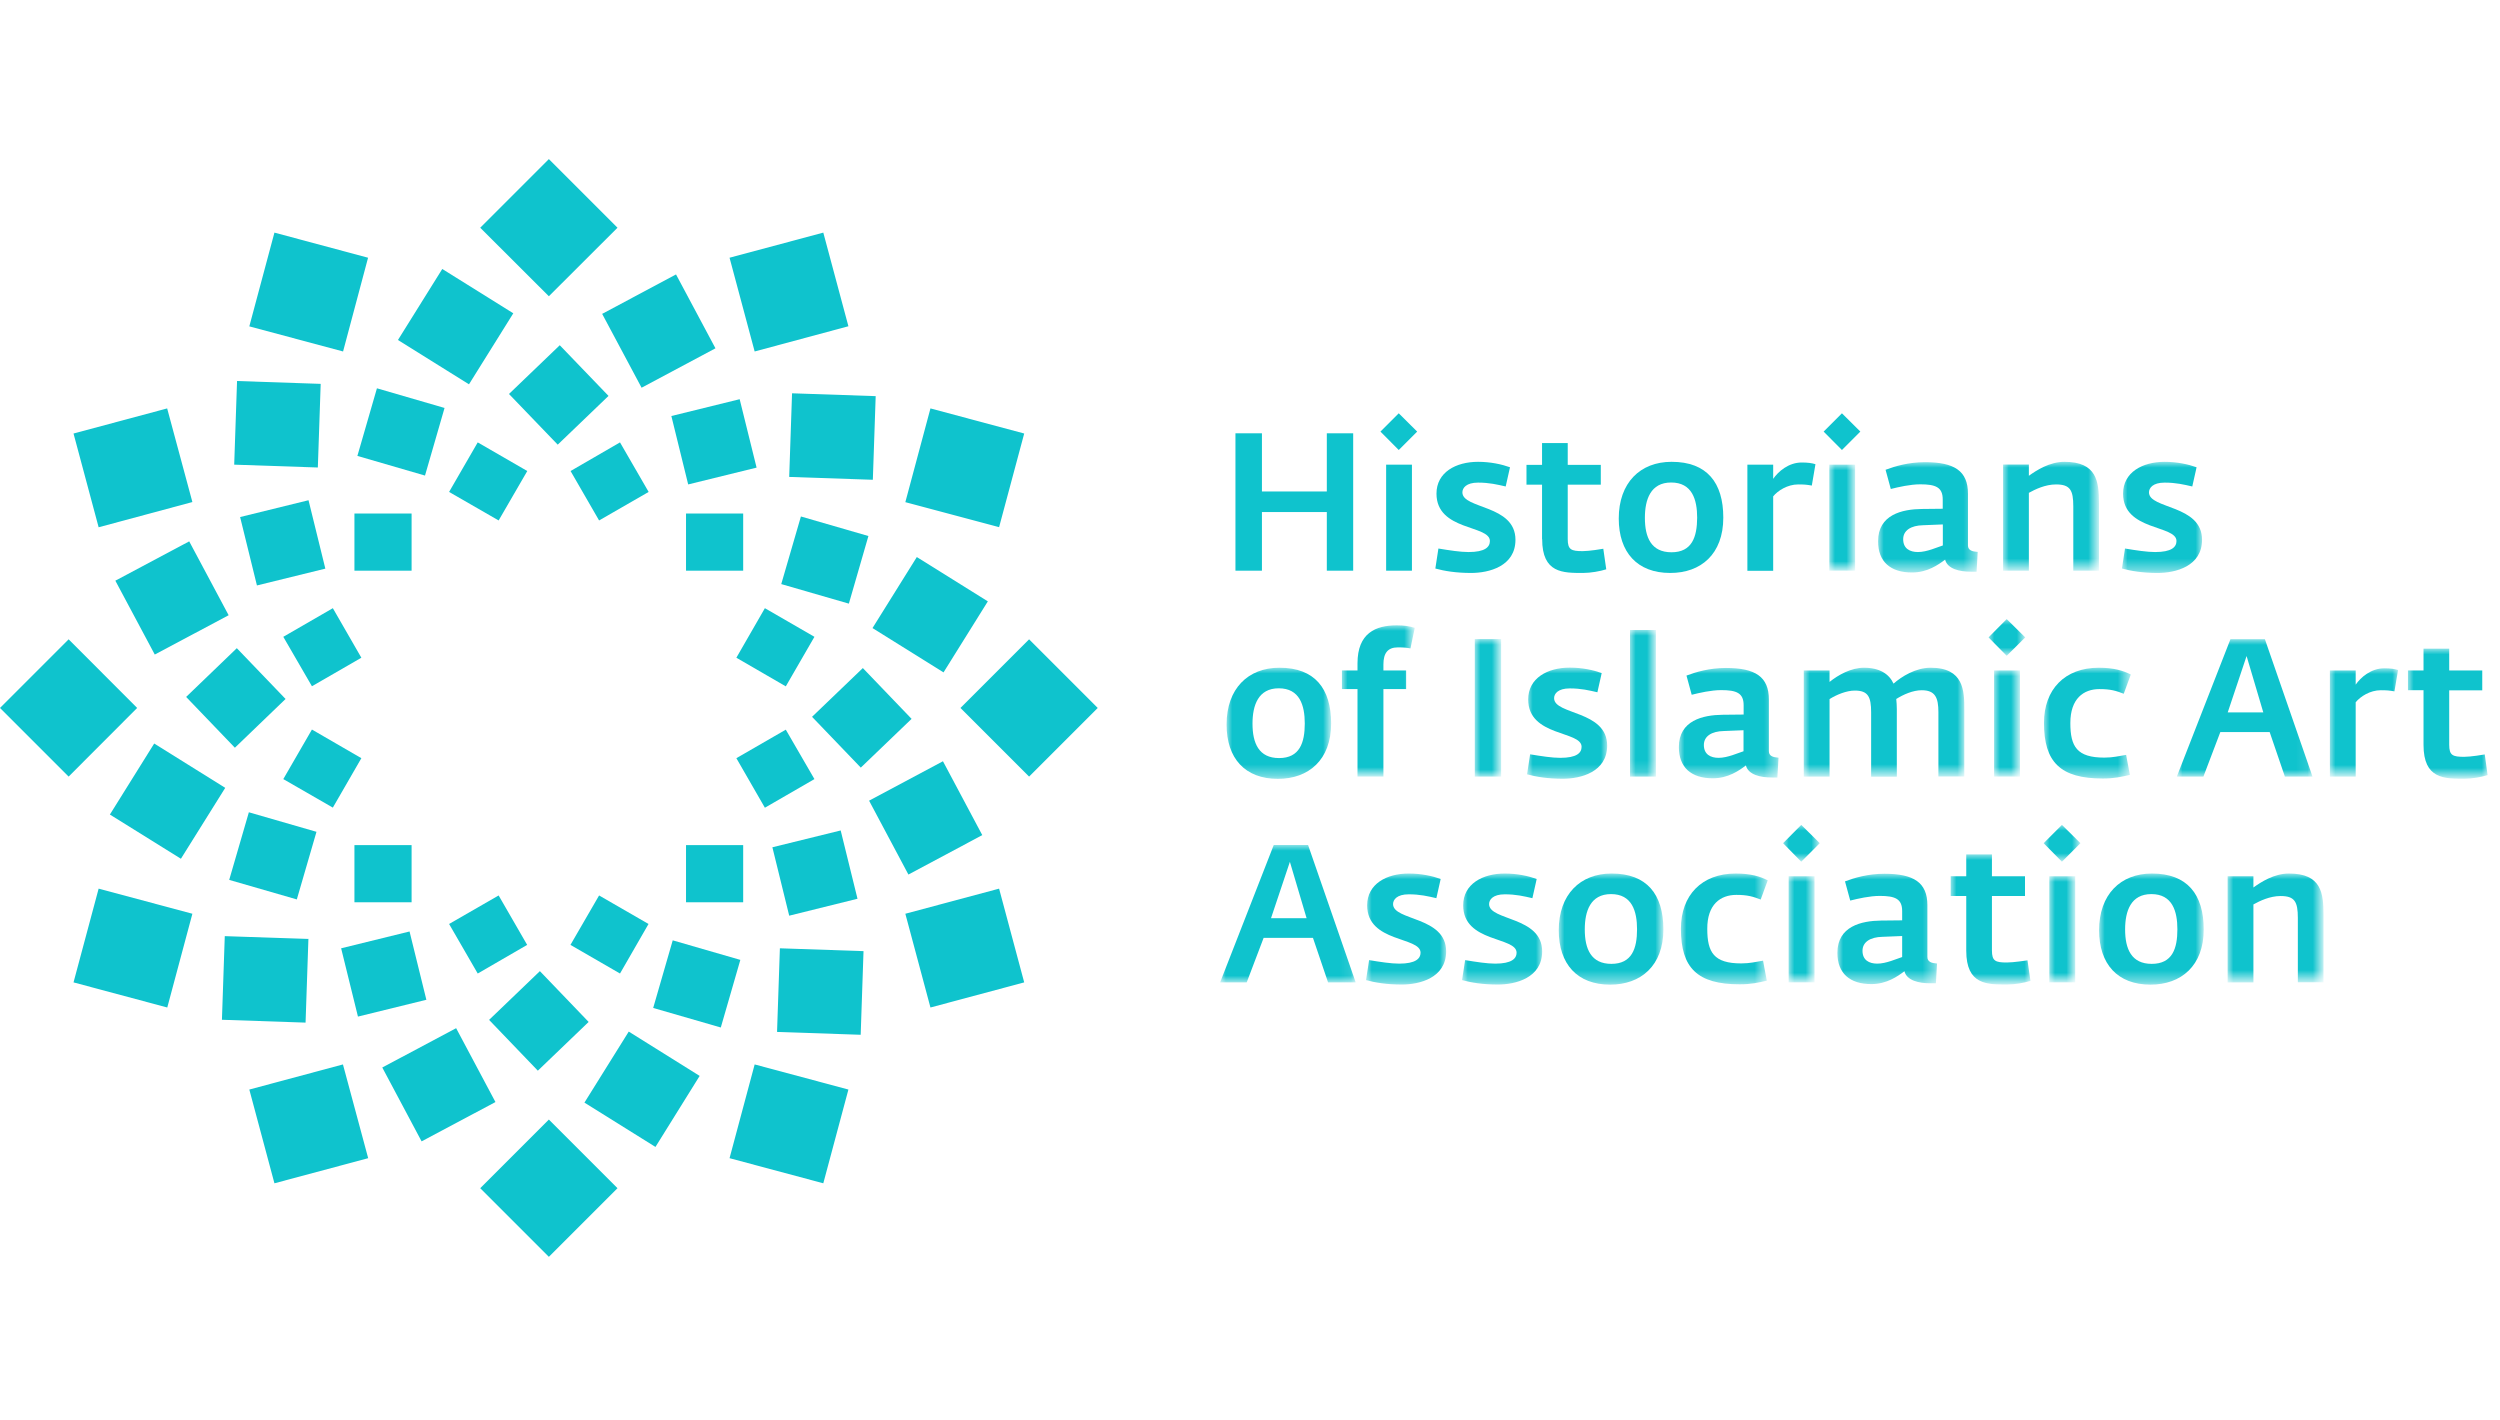 <!-- Generator: Adobe Illustrator 25.2.3, SVG Export Plug-In  -->
<svg version="1.1" xmlns="http://www.w3.org/2000/svg" xmlns:xlink="http://www.w3.org/1999/xlink" x="0px" y="0px" width="220px"
	 height="125px" viewBox="0 0 220 125" style="overflow:visible;enable-background:new 0 0 220 125;" xml:space="preserve">
<style type="text/css">
	.st0{fill:none;}
	.st1{fill-rule:evenodd;clip-rule:evenodd;fill:#0FC3CD;}
	.st2{filter:url(#Adobe_OpacityMaskFilter);}
	.st3{fill-rule:evenodd;clip-rule:evenodd;fill:#FFFFFF;}
	.st4{mask:url(#mask-2_30_);fill-rule:evenodd;clip-rule:evenodd;fill:#0FC3CD;}
	.st5{filter:url(#Adobe_OpacityMaskFilter_1_);}
	.st6{mask:url(#mask-2_29_);fill-rule:evenodd;clip-rule:evenodd;fill:#0FC3CD;}
	.st7{filter:url(#Adobe_OpacityMaskFilter_2_);}
	.st8{mask:url(#mask-2_28_);fill-rule:evenodd;clip-rule:evenodd;fill:#0FC3CD;}
	.st9{filter:url(#Adobe_OpacityMaskFilter_3_);}
	.st10{mask:url(#mask-2_27_);fill-rule:evenodd;clip-rule:evenodd;fill:#0FC3CD;}
	.st11{filter:url(#Adobe_OpacityMaskFilter_4_);}
	.st12{mask:url(#mask-2_26_);fill-rule:evenodd;clip-rule:evenodd;fill:#0FC3CD;}
	.st13{filter:url(#Adobe_OpacityMaskFilter_5_);}
	.st14{mask:url(#mask-2_25_);fill-rule:evenodd;clip-rule:evenodd;fill:#0FC3CD;}
	.st15{filter:url(#Adobe_OpacityMaskFilter_6_);}
	.st16{mask:url(#mask-2_24_);fill-rule:evenodd;clip-rule:evenodd;fill:#0FC3CD;}
	.st17{filter:url(#Adobe_OpacityMaskFilter_7_);}
	.st18{mask:url(#mask-2_23_);fill-rule:evenodd;clip-rule:evenodd;fill:#0FC3CD;}
	.st19{filter:url(#Adobe_OpacityMaskFilter_8_);}
	.st20{mask:url(#mask-2_22_);fill-rule:evenodd;clip-rule:evenodd;fill:#0FC3CD;}
	.st21{filter:url(#Adobe_OpacityMaskFilter_9_);}
	.st22{mask:url(#mask-2_21_);fill-rule:evenodd;clip-rule:evenodd;fill:#0FC3CD;}
	.st23{filter:url(#Adobe_OpacityMaskFilter_10_);}
	.st24{mask:url(#mask-2_20_);fill-rule:evenodd;clip-rule:evenodd;fill:#0FC3CD;}
	.st25{filter:url(#Adobe_OpacityMaskFilter_11_);}
	.st26{mask:url(#mask-2_19_);fill-rule:evenodd;clip-rule:evenodd;fill:#0FC3CD;}
	.st27{filter:url(#Adobe_OpacityMaskFilter_12_);}
	.st28{mask:url(#mask-2_18_);fill-rule:evenodd;clip-rule:evenodd;fill:#0FC3CD;}
	.st29{filter:url(#Adobe_OpacityMaskFilter_13_);}
	.st30{mask:url(#mask-2_17_);fill-rule:evenodd;clip-rule:evenodd;fill:#0FC3CD;}
	.st31{filter:url(#Adobe_OpacityMaskFilter_14_);}
	.st32{mask:url(#mask-2_16_);fill-rule:evenodd;clip-rule:evenodd;fill:#0FC3CD;}
	.st33{filter:url(#Adobe_OpacityMaskFilter_15_);}
	.st34{mask:url(#mask-2_15_);fill-rule:evenodd;clip-rule:evenodd;fill:#0FC3CD;}
	.st35{filter:url(#Adobe_OpacityMaskFilter_16_);}
	.st36{mask:url(#mask-2_14_);fill-rule:evenodd;clip-rule:evenodd;fill:#0FC3CD;}
	.st37{filter:url(#Adobe_OpacityMaskFilter_17_);}
	.st38{mask:url(#mask-2_13_);fill-rule:evenodd;clip-rule:evenodd;fill:#0FC3CD;}
	.st39{filter:url(#Adobe_OpacityMaskFilter_18_);}
	.st40{mask:url(#mask-2_12_);fill-rule:evenodd;clip-rule:evenodd;fill:#0FC3CD;}
	.st41{filter:url(#Adobe_OpacityMaskFilter_19_);}
	.st42{mask:url(#mask-2_11_);fill-rule:evenodd;clip-rule:evenodd;fill:#0FC3CD;}
	.st43{filter:url(#Adobe_OpacityMaskFilter_20_);}
	.st44{mask:url(#mask-2_10_);fill-rule:evenodd;clip-rule:evenodd;fill:#0FC3CD;}
	.st45{filter:url(#Adobe_OpacityMaskFilter_21_);}
	.st46{mask:url(#mask-2_9_);fill-rule:evenodd;clip-rule:evenodd;fill:#0FC3CD;}
	.st47{filter:url(#Adobe_OpacityMaskFilter_22_);}
	.st48{mask:url(#mask-2_8_);fill-rule:evenodd;clip-rule:evenodd;fill:#0FC3CD;}
	.st49{filter:url(#Adobe_OpacityMaskFilter_23_);}
	.st50{mask:url(#mask-2_7_);fill-rule:evenodd;clip-rule:evenodd;fill:#0FC3CD;}
	.st51{filter:url(#Adobe_OpacityMaskFilter_24_);}
	.st52{mask:url(#mask-2_6_);fill-rule:evenodd;clip-rule:evenodd;fill:#0FC3CD;}
	.st53{filter:url(#Adobe_OpacityMaskFilter_25_);}
	.st54{mask:url(#mask-2_5_);fill-rule:evenodd;clip-rule:evenodd;fill:#0FC3CD;}
	.st55{filter:url(#Adobe_OpacityMaskFilter_26_);}
	.st56{mask:url(#mask-2_4_);fill-rule:evenodd;clip-rule:evenodd;fill:#0FC3CD;}
	.st57{filter:url(#Adobe_OpacityMaskFilter_27_);}
	.st58{mask:url(#mask-2_3_);fill-rule:evenodd;clip-rule:evenodd;fill:#0FC3CD;}
	.st59{filter:url(#Adobe_OpacityMaskFilter_28_);}
	.st60{mask:url(#mask-2_2_);fill-rule:evenodd;clip-rule:evenodd;fill:#0FC3CD;}
	.st61{filter:url(#Adobe_OpacityMaskFilter_29_);}
	.st62{mask:url(#mask-2_1_);fill-rule:evenodd;clip-rule:evenodd;fill:#0FC3CD;}
	.st63{filter:url(#Adobe_OpacityMaskFilter_30_);}
	.st64{mask:url(#mask-2_60_);fill-rule:evenodd;clip-rule:evenodd;fill:#0FC3CD;}
	.st65{filter:url(#Adobe_OpacityMaskFilter_31_);}
	.st66{mask:url(#mask-2_59_);fill-rule:evenodd;clip-rule:evenodd;fill:#0FC3CD;}
	.st67{filter:url(#Adobe_OpacityMaskFilter_32_);}
	.st68{mask:url(#mask-2_58_);fill-rule:evenodd;clip-rule:evenodd;fill:#0FC3CD;}
	.st69{filter:url(#Adobe_OpacityMaskFilter_33_);}
	.st70{mask:url(#mask-2_57_);fill-rule:evenodd;clip-rule:evenodd;fill:#0FC3CD;}
	.st71{filter:url(#Adobe_OpacityMaskFilter_34_);}
	.st72{mask:url(#mask-2_56_);fill-rule:evenodd;clip-rule:evenodd;fill:#0FC3CD;}
	.st73{filter:url(#Adobe_OpacityMaskFilter_35_);}
	.st74{mask:url(#mask-2_55_);fill-rule:evenodd;clip-rule:evenodd;fill:#0FC3CD;}
	.st75{filter:url(#Adobe_OpacityMaskFilter_36_);}
	.st76{mask:url(#mask-2_54_);fill-rule:evenodd;clip-rule:evenodd;fill:#0FC3CD;}
	.st77{filter:url(#Adobe_OpacityMaskFilter_37_);}
	.st78{mask:url(#mask-2_53_);fill-rule:evenodd;clip-rule:evenodd;fill:#0FC3CD;}
	.st79{filter:url(#Adobe_OpacityMaskFilter_38_);}
	.st80{mask:url(#mask-2_52_);fill-rule:evenodd;clip-rule:evenodd;fill:#0FC3CD;}
	.st81{filter:url(#Adobe_OpacityMaskFilter_39_);}
	.st82{mask:url(#mask-2_51_);fill-rule:evenodd;clip-rule:evenodd;fill:#0FC3CD;}
	.st83{filter:url(#Adobe_OpacityMaskFilter_40_);}
	.st84{mask:url(#mask-2_50_);fill-rule:evenodd;clip-rule:evenodd;fill:#0FC3CD;}
	.st85{filter:url(#Adobe_OpacityMaskFilter_41_);}
	.st86{mask:url(#mask-2_49_);fill-rule:evenodd;clip-rule:evenodd;fill:#0FC3CD;}
	.st87{filter:url(#Adobe_OpacityMaskFilter_42_);}
	.st88{mask:url(#mask-2_48_);fill-rule:evenodd;clip-rule:evenodd;fill:#0FC3CD;}
	.st89{filter:url(#Adobe_OpacityMaskFilter_43_);}
	.st90{mask:url(#mask-2_47_);fill-rule:evenodd;clip-rule:evenodd;fill:#0FC3CD;}
	.st91{filter:url(#Adobe_OpacityMaskFilter_44_);}
	.st92{mask:url(#mask-2_46_);fill-rule:evenodd;clip-rule:evenodd;fill:#0FC3CD;}
	.st93{filter:url(#Adobe_OpacityMaskFilter_45_);}
	.st94{mask:url(#mask-2_45_);fill-rule:evenodd;clip-rule:evenodd;fill:#0FC3CD;}
	.st95{filter:url(#Adobe_OpacityMaskFilter_46_);}
	.st96{mask:url(#mask-2_44_);fill-rule:evenodd;clip-rule:evenodd;fill:#0FC3CD;}
	.st97{filter:url(#Adobe_OpacityMaskFilter_47_);}
	.st98{mask:url(#mask-2_43_);fill-rule:evenodd;clip-rule:evenodd;fill:#0FC3CD;}
	.st99{filter:url(#Adobe_OpacityMaskFilter_48_);}
	.st100{mask:url(#mask-2_42_);fill-rule:evenodd;clip-rule:evenodd;fill:#0FC3CD;}
	.st101{filter:url(#Adobe_OpacityMaskFilter_49_);}
	.st102{mask:url(#mask-2_41_);fill-rule:evenodd;clip-rule:evenodd;fill:#0FC3CD;}
	.st103{filter:url(#Adobe_OpacityMaskFilter_50_);}
	.st104{mask:url(#mask-2_40_);fill-rule:evenodd;clip-rule:evenodd;fill:#0FC3CD;}
	.st105{filter:url(#Adobe_OpacityMaskFilter_51_);}
	.st106{mask:url(#mask-2_39_);fill-rule:evenodd;clip-rule:evenodd;fill:#0FC3CD;}
	.st107{filter:url(#Adobe_OpacityMaskFilter_52_);}
	.st108{mask:url(#mask-2_38_);fill-rule:evenodd;clip-rule:evenodd;fill:#0FC3CD;}
	.st109{filter:url(#Adobe_OpacityMaskFilter_53_);}
	.st110{mask:url(#mask-2_37_);fill-rule:evenodd;clip-rule:evenodd;fill:#0FC3CD;}
	.st111{filter:url(#Adobe_OpacityMaskFilter_54_);}
	.st112{mask:url(#mask-2_36_);fill-rule:evenodd;clip-rule:evenodd;fill:#0FC3CD;}
	.st113{filter:url(#Adobe_OpacityMaskFilter_55_);}
	.st114{mask:url(#mask-2_35_);fill-rule:evenodd;clip-rule:evenodd;fill:#0FC3CD;}
	.st115{filter:url(#Adobe_OpacityMaskFilter_56_);}
	.st116{mask:url(#mask-2_34_);fill-rule:evenodd;clip-rule:evenodd;fill:#0FC3CD;}
	.st117{filter:url(#Adobe_OpacityMaskFilter_57_);}
	.st118{mask:url(#mask-2_33_);fill-rule:evenodd;clip-rule:evenodd;fill:#0FC3CD;}
	.st119{filter:url(#Adobe_OpacityMaskFilter_58_);}
	.st120{mask:url(#mask-2_32_);fill-rule:evenodd;clip-rule:evenodd;fill:#0FC3CD;}
	.st121{filter:url(#Adobe_OpacityMaskFilter_59_);}
	.st122{mask:url(#mask-2_31_);fill-rule:evenodd;clip-rule:evenodd;fill:#0FC3CD;}
</style>
<defs>
</defs>
<g id="Group_1_">
	<rect id="Rectangle-6_1_" class="st0" width="220" height="125"/>
	<g id="Logo_1_" transform="translate(0, 14)">
		<polygon id="Fill-1_1_" class="st1" points="48.3,0 42.26,6.04 48.3,12.07 54.34,6.04 		"/>
		<polygon id="Fill-2_1_" class="st1" points="45.17,13.57 38.92,9.67 35.02,15.92 41.27,19.82 		"/>
		<polygon id="Fill-3_1_" class="st1" points="37.4,27.85 39.12,21.9 33.17,20.17 31.45,26.12 		"/>
		<polygon id="Fill-4_1_" class="st1" points="31.19,31.19 31.19,36.22 36.22,36.22 36.22,31.19 		"/>
		<polygon id="Fill-5_1_" class="st1" points="32.39,8.68 24.15,6.47 21.94,14.72 30.19,16.93 		"/>
		<polygon id="Fill-6_1_" class="st1" points="28.22,19.78 20.86,19.53 20.61,26.89 27.97,27.14 		"/>
		<polygon id="Fill-7_1_" class="st1" points="21.13,31.5 22.61,37.52 28.63,36.04 27.15,30.02 		"/>
		<polygon id="Fill-8_1_" class="st1" points="24.93,42.04 27.45,46.39 31.8,43.88 29.29,39.52 		"/>
		<polygon id="Fill-9_1_" class="st1" points="16.93,30.18 14.71,21.94 6.47,24.15 8.68,32.4 		"/>
		<polygon id="Fill-10_1_" class="st1" points="10.15,37.1 13.62,43.6 20.12,40.14 16.65,33.64 		"/>
		<polygon id="Fill-11_1_" class="st1" points="25.13,47.51 20.84,43.04 16.38,47.33 20.67,51.8 		"/>
		<polygon id="Fill-12_1_" class="st1" points="31.8,52.72 27.45,50.2 24.93,54.56 29.29,57.07 		"/>
		<polygon id="Fill-13_1_" class="st1" points="0,48.3 6.04,54.34 12.07,48.3 6.04,42.26 		"/>
		<polygon id="Fill-14_1_" class="st1" points="9.67,57.68 15.92,61.57 19.82,55.33 13.57,51.43 		"/>
		<polygon id="Fill-15_1_" class="st1" points="27.85,59.2 21.9,57.48 20.17,63.43 26.12,65.15 		"/>
		<polygon id="Fill-16_1_" class="st1" points="31.19,65.4 36.22,65.4 36.22,60.37 31.19,60.37 		"/>
		<polygon id="Fill-17_1_" class="st1" points="6.47,72.45 14.72,74.66 16.93,66.41 8.68,64.2 		"/>
		<polygon id="Fill-18_1_" class="st1" points="27.14,68.63 19.78,68.38 19.53,75.74 26.89,75.99 		"/>
		<polygon id="Fill-19_1_" class="st1" points="37.52,73.98 36.04,67.97 30.02,69.45 31.5,75.46 		"/>
		<polygon id="Fill-20_1_" class="st1" points="42.04,71.67 46.39,69.15 43.88,64.8 39.52,67.31 		"/>
		<polygon id="Fill-21_1_" class="st1" points="21.94,81.88 24.15,90.13 32.4,87.92 30.18,79.67 		"/>
		<polygon id="Fill-22_1_" class="st1" points="40.14,76.48 33.64,79.94 37.1,86.44 43.6,82.98 		"/>
		<polygon id="Fill-23_1_" class="st1" points="51.8,75.93 47.51,71.46 43.04,75.75 47.33,80.22 		"/>
		<polygon id="Fill-24_1_" class="st1" points="57.07,67.31 52.72,64.8 50.2,69.15 54.56,71.67 		"/>
		<polygon id="Fill-25_1_" class="st1" points="42.26,90.56 48.3,96.6 54.34,90.56 48.3,84.52 		"/>
		<polygon id="Fill-26_1_" class="st1" points="51.43,83.03 57.68,86.93 61.57,80.68 55.33,76.78 		"/>
		<polygon id="Fill-27_1_" class="st1" points="59.2,68.75 57.48,74.7 63.43,76.42 65.15,70.47 		"/>
		<polygon id="Fill-28_1_" class="st1" points="65.4,60.37 60.37,60.37 60.37,65.4 65.4,65.4 		"/>
		<polygon id="Fill-29_1_" class="st1" points="64.2,87.92 72.45,90.13 74.66,81.88 66.41,79.67 		"/>
		<polygon id="Fill-30_1_" class="st1" points="68.38,76.81 75.74,77.06 75.99,69.7 68.63,69.45 		"/>
		<polygon id="Fill-31_1_" class="st1" points="75.46,65.09 73.98,59.08 67.97,60.56 69.45,66.58 		"/>
		<polygon id="Fill-32_1_" class="st1" points="71.67,54.56 69.15,50.21 64.8,52.72 67.31,57.08 		"/>
		<polygon id="Fill-33_1_" class="st1" points="79.67,66.41 81.88,74.66 90.13,72.45 87.92,64.2 		"/>
		<polygon id="Fill-34_1_" class="st1" points="86.44,59.49 82.98,52.99 76.48,56.46 79.94,62.96 		"/>
		<polygon id="Fill-35_1_" class="st1" points="80.22,49.26 75.93,44.79 71.46,49.08 75.75,53.55 		"/>
		<polygon id="Fill-36_1_" class="st1" points="64.8,43.88 69.15,46.4 71.67,42.04 67.31,39.52 		"/>
		<polygon id="Fill-37_1_" class="st1" points="84.52,48.3 90.56,54.34 96.6,48.3 90.56,42.26 		"/>
		<polygon id="Fill-38_1_" class="st1" points="86.93,38.92 80.68,35.02 76.78,41.27 83.03,45.17 		"/>
		<polygon id="Fill-39_1_" class="st1" points="76.42,33.17 70.48,31.45 68.75,37.4 74.7,39.12 		"/>
		<polygon id="Fill-40_1_" class="st1" points="60.37,31.19 60.37,36.22 65.4,36.22 65.4,31.19 		"/>
		<polygon id="Fill-41_1_" class="st1" points="90.13,24.15 81.88,21.94 79.67,30.19 87.92,32.39 		"/>
		<polygon id="Fill-42_1_" class="st1" points="69.45,27.97 76.81,28.22 77.06,20.86 69.7,20.61 		"/>
		<polygon id="Fill-43_1_" class="st1" points="59.08,22.61 60.56,28.63 66.58,27.15 65.09,21.13 		"/>
		<polygon id="Fill-44_1_" class="st1" points="54.56,24.93 50.21,27.45 52.72,31.8 57.08,29.29 		"/>
		<polygon id="Fill-45_1_" class="st1" points="74.66,14.71 72.45,6.47 64.2,8.68 66.41,16.93 		"/>
		<polygon id="Fill-46_1_" class="st1" points="56.46,20.12 62.96,16.65 59.49,10.15 52.99,13.62 		"/>
		<polygon id="Fill-47_1_" class="st1" points="53.55,20.84 49.26,16.38 44.79,20.67 49.08,25.13 		"/>
		<polygon id="Fill-48_1_" class="st1" points="39.52,29.29 43.88,31.8 46.4,27.45 42.04,24.93 		"/>
		<polygon id="Fill-49_1_" class="st1" points="111.05,31.06 116.76,31.06 116.76,36.22 119.08,36.22 119.08,24.13 116.76,24.13 
			116.76,29.25 111.05,29.25 111.05,24.13 108.72,24.13 108.72,36.22 111.05,36.22 		"/>
		<polygon id="Fill-50_1_" class="st1" points="121.98,36.22 124.25,36.22 124.25,26.89 121.98,26.89 		"/>
		<polygon id="Fill-51_1_" class="st1" points="124.71,23.98 123.09,22.37 121.48,23.98 123.09,25.6 		"/>
		<g id="Group-93_1_">
			<path id="Fill-52_1_" class="st1" d="M129.23,34.58c-0.72,0-1.68-0.15-2.65-0.31l-0.27,1.76c0.79,0.22,1.83,0.39,3.15,0.39
				c1.56,0,3.9-0.58,3.9-2.92c0-3.1-4.67-2.69-4.67-4.17c0-0.39,0.34-0.86,1.38-0.86c0.99,0,1.69,0.17,2.43,0.34l0.38-1.69
				c-0.72-0.26-1.71-0.48-2.81-0.48c-1.95,0-3.66,0.92-3.66,2.8c0,3.3,4.7,2.74,4.7,4.17C131.11,34.14,130.68,34.58,129.23,34.58z"
				/>
			<path id="Fill-54_1_" class="st1" d="M135.71,33.44c0,3.01,1.83,2.98,3.61,2.98c0.65,0,1.5-0.15,2.03-0.32l-0.26-1.81
				c-0.09,0.02-1.23,0.21-1.81,0.21c-1.01,0-1.32-0.12-1.32-1.06v-4.79h2.91v-1.74h-2.91v-1.92h-2.26v1.92h-1.37v1.74h1.37V33.44z"
				/>
			<path id="Fill-56_1_" class="st1" d="M147.09,34.6c-1.78,0-2.34-1.3-2.34-3.03c0-1.61,0.5-3.11,2.31-3.11
				c1.85,0,2.29,1.51,2.29,3.1C149.34,33.25,148.9,34.6,147.09,34.6 M151.65,31.55c0-3.08-1.44-4.91-4.55-4.91
				c-2.77,0-4.65,1.85-4.65,4.99c0,2.98,1.63,4.79,4.52,4.79C149.67,36.43,151.65,34.77,151.65,31.55"/>
			<path id="Fill-58_1_" class="st1" d="M156.03,29.69c0.41-0.51,1.27-1.06,2.21-1.06c0.53,0,0.75,0.02,1.2,0.1l0.32-1.88
				c-0.31-0.1-0.68-0.15-1.21-0.15c-1.16,0-2.07,0.8-2.51,1.44v-1.25h-2.27v9.34h2.27V29.69z"/>
			<polygon id="Fill-60_1_" class="st1" points="163.71,23.98 162.09,22.37 160.48,23.98 162.09,25.6 			"/>
			<g id="Clip-63_1_">
			</g>
			<defs>
				<filter id="Adobe_OpacityMaskFilter" filterUnits="userSpaceOnUse" x="160.98" y="26.89" width="2.27" height="9.34">
					<feColorMatrix  type="matrix" values="1 0 0 0 0  0 1 0 0 0  0 0 1 0 0  0 0 0 1 0"/>
				</filter>
			</defs>
			<mask maskUnits="userSpaceOnUse" x="160.98" y="26.89" width="2.27" height="9.34" id="mask-2_30_">
				<g class="st2">
					<polygon id="path-1_30_" class="st3" points="0,96.6 218.91,96.6 218.91,0 0,0 					"/>
				</g>
			</mask>
			<polygon id="Fill-62_1_" class="st4" points="160.98,36.22 163.25,36.22 163.25,26.89 160.98,26.89 			"/>
			<defs>
				<filter id="Adobe_OpacityMaskFilter_1_" filterUnits="userSpaceOnUse" x="165.27" y="26.66" width="8.78" height="9.71">
					<feColorMatrix  type="matrix" values="1 0 0 0 0  0 1 0 0 0  0 0 1 0 0  0 0 0 1 0"/>
				</filter>
			</defs>
			<mask maskUnits="userSpaceOnUse" x="165.27" y="26.66" width="8.78" height="9.71" id="mask-2_29_">
				<g class="st5">
					<polygon id="path-1_29_" class="st3" points="0,96.6 218.91,96.6 218.91,0 0,0 					"/>
				</g>
			</mask>
			<path id="Fill-64_1_" class="st6" d="M170.97,34c-0.48,0.15-1.4,0.58-2.19,0.58c-0.72,0-1.3-0.31-1.3-1.13
				c0-0.77,0.68-1.21,1.76-1.23l1.73-0.07V34z M169.12,30.79c-1.73,0.02-3.85,0.5-3.85,2.84c0,1.8,1.09,2.75,2.99,2.75
				c1.35,0,2.31-0.68,2.91-1.13c0.21,0.82,1.28,1.06,2.27,1.06h0.5l0.1-1.74c-0.48-0.03-0.86-0.14-0.86-0.58v-4.55
				c0-2-1.2-2.77-3.78-2.77c-1.44,0-2.65,0.36-3.47,0.67l0.46,1.69c0.68-0.17,1.71-0.41,2.6-0.41c1.35,0,1.97,0.26,1.97,1.33v0.82
				L169.12,30.79z"/>
			<defs>
				<filter id="Adobe_OpacityMaskFilter_2_" filterUnits="userSpaceOnUse" x="176.27" y="26.65" width="8.45" height="9.58">
					<feColorMatrix  type="matrix" values="1 0 0 0 0  0 1 0 0 0  0 0 1 0 0  0 0 0 1 0"/>
				</filter>
			</defs>
			<mask maskUnits="userSpaceOnUse" x="176.27" y="26.65" width="8.45" height="9.58" id="mask-2_28_">
				<g class="st7">
					<polygon id="path-1_28_" class="st3" points="0,96.6 218.91,96.6 218.91,0 0,0 					"/>
				</g>
			</mask>
			<path id="Fill-65_1_" class="st8" d="M178.54,29.37c0.56-0.31,1.45-0.74,2.39-0.74c1.25,0,1.52,0.51,1.52,1.93v5.66h2.26v-5.92
				c0-1.93-0.19-3.66-3.04-3.66c-1.3,0-2.45,0.74-3.13,1.23v-0.99h-2.27v9.34h2.27V29.37z"/>
			<defs>
				<filter id="Adobe_OpacityMaskFilter_3_" filterUnits="userSpaceOnUse" x="186.72" y="26.65" width="7.05" height="9.78">
					<feColorMatrix  type="matrix" values="1 0 0 0 0  0 1 0 0 0  0 0 1 0 0  0 0 0 1 0"/>
				</filter>
			</defs>
			<mask maskUnits="userSpaceOnUse" x="186.72" y="26.65" width="7.05" height="9.78" id="mask-2_27_">
				<g class="st9">
					<polygon id="path-1_27_" class="st3" points="0,96.6 218.91,96.6 218.91,0 0,0 					"/>
				</g>
			</mask>
			<path id="Fill-66_1_" class="st10" d="M189.65,34.58c-0.72,0-1.68-0.15-2.65-0.31l-0.27,1.76c0.79,0.22,1.83,0.39,3.15,0.39
				c1.56,0,3.9-0.58,3.9-2.92c0-3.1-4.67-2.69-4.67-4.17c0-0.39,0.34-0.86,1.38-0.86c0.99,0,1.69,0.17,2.43,0.34l0.38-1.69
				c-0.72-0.26-1.71-0.48-2.81-0.48c-1.95,0-3.66,0.92-3.66,2.8c0,3.3,4.7,2.74,4.7,4.17C191.53,34.14,191.1,34.58,189.65,34.58"/>
			<defs>
				<filter id="Adobe_OpacityMaskFilter_4_" filterUnits="userSpaceOnUse" x="107.93" y="44.76" width="9.2" height="9.78">
					<feColorMatrix  type="matrix" values="1 0 0 0 0  0 1 0 0 0  0 0 1 0 0  0 0 0 1 0"/>
				</filter>
			</defs>
			<mask maskUnits="userSpaceOnUse" x="107.93" y="44.76" width="9.2" height="9.78" id="mask-2_26_">
				<g class="st11">
					<polygon id="path-1_26_" class="st3" points="0,96.6 218.91,96.6 218.91,0 0,0 					"/>
				</g>
			</mask>
			<path id="Fill-67_1_" class="st12" d="M112.53,46.57c1.85,0,2.29,1.51,2.29,3.1c0,1.69-0.45,3.04-2.26,3.04
				c-1.78,0-2.34-1.3-2.34-3.03C110.22,48.08,110.72,46.57,112.53,46.57 M112.45,54.54c2.7,0,4.69-1.66,4.69-4.87
				c0-3.08-1.44-4.91-4.55-4.91c-2.77,0-4.65,1.85-4.65,4.99C107.93,52.73,109.56,54.54,112.45,54.54"/>
			<defs>
				<filter id="Adobe_OpacityMaskFilter_5_" filterUnits="userSpaceOnUse" x="118.08" y="41.01" width="6.41" height="13.32">
					<feColorMatrix  type="matrix" values="1 0 0 0 0  0 1 0 0 0  0 0 1 0 0  0 0 0 1 0"/>
				</filter>
			</defs>
			<mask maskUnits="userSpaceOnUse" x="118.08" y="41.01" width="6.41" height="13.32" id="mask-2_25_">
				<g class="st13">
					<polygon id="path-1_25_" class="st3" points="0,96.6 218.91,96.6 218.91,0 0,0 					"/>
				</g>
			</mask>
			<path id="Fill-68_1_" class="st14" d="M121.74,54.34v-7.7h2V45h-2v-0.53c0-0.99,0.38-1.5,1.27-1.5c0.53,0,0.8,0.03,1.11,0.09
				l0.38-1.81c-0.5-0.15-0.92-0.22-1.59-0.22c-1.85,0-3.45,0.68-3.45,3.34V45h-1.37v1.64h1.37v7.7H121.74z"/>
			<defs>
				<filter id="Adobe_OpacityMaskFilter_6_" filterUnits="userSpaceOnUse" x="129.78" y="42.24" width="2.33" height="12.09">
					<feColorMatrix  type="matrix" values="1 0 0 0 0  0 1 0 0 0  0 0 1 0 0  0 0 0 1 0"/>
				</filter>
			</defs>
			<mask maskUnits="userSpaceOnUse" x="129.78" y="42.24" width="2.33" height="12.09" id="mask-2_24_">
				<g class="st15">
					<polygon id="path-1_24_" class="st3" points="0,96.6 218.91,96.6 218.91,0 0,0 					"/>
				</g>
			</mask>
			<polygon id="Fill-69_1_" class="st16" points="129.78,54.34 132.1,54.34 132.1,42.24 129.78,42.24 			"/>
			<defs>
				<filter id="Adobe_OpacityMaskFilter_7_" filterUnits="userSpaceOnUse" x="134.38" y="44.76" width="7.05" height="9.78">
					<feColorMatrix  type="matrix" values="1 0 0 0 0  0 1 0 0 0  0 0 1 0 0  0 0 0 1 0"/>
				</filter>
			</defs>
			<mask maskUnits="userSpaceOnUse" x="134.38" y="44.76" width="7.05" height="9.78" id="mask-2_23_">
				<g class="st17">
					<polygon id="path-1_23_" class="st3" points="0,96.6 218.91,96.6 218.91,0 0,0 					"/>
				</g>
			</mask>
			<path id="Fill-70_1_" class="st18" d="M137.3,52.69c-0.72,0-1.68-0.15-2.65-0.31l-0.27,1.76c0.79,0.22,1.83,0.39,3.15,0.39
				c1.56,0,3.9-0.58,3.9-2.92c0-3.1-4.67-2.69-4.67-4.17c0-0.39,0.34-0.86,1.38-0.86c0.99,0,1.69,0.17,2.43,0.34l0.38-1.69
				c-0.72-0.26-1.71-0.48-2.81-0.48c-1.95,0-3.66,0.92-3.66,2.8c0,3.3,4.7,2.74,4.7,4.17C139.18,52.25,138.76,52.69,137.3,52.69"/>
			<defs>
				<filter id="Adobe_OpacityMaskFilter_8_" filterUnits="userSpaceOnUse" x="143.44" y="41.44" width="2.27" height="12.9">
					<feColorMatrix  type="matrix" values="1 0 0 0 0  0 1 0 0 0  0 0 1 0 0  0 0 0 1 0"/>
				</filter>
			</defs>
			<mask maskUnits="userSpaceOnUse" x="143.44" y="41.44" width="2.27" height="12.9" id="mask-2_22_">
				<g class="st19">
					<polygon id="path-1_22_" class="st3" points="0,96.6 218.91,96.6 218.91,0 0,0 					"/>
				</g>
			</mask>
			<polygon id="Fill-71_1_" class="st20" points="143.44,54.34 145.72,54.34 145.72,41.44 143.44,41.44 			"/>
			<defs>
				<filter id="Adobe_OpacityMaskFilter_9_" filterUnits="userSpaceOnUse" x="147.74" y="44.78" width="8.78" height="9.71">
					<feColorMatrix  type="matrix" values="1 0 0 0 0  0 1 0 0 0  0 0 1 0 0  0 0 0 1 0"/>
				</filter>
			</defs>
			<mask maskUnits="userSpaceOnUse" x="147.74" y="44.78" width="8.78" height="9.71" id="mask-2_21_">
				<g class="st21">
					<polygon id="path-1_21_" class="st3" points="0,96.6 218.91,96.6 218.91,0 0,0 					"/>
				</g>
			</mask>
			<path id="Fill-72_1_" class="st22" d="M153.43,52.11c-0.48,0.15-1.4,0.58-2.19,0.58c-0.72,0-1.3-0.31-1.3-1.13
				c0-0.77,0.68-1.21,1.76-1.23l1.73-0.07V52.11z M155.66,52.1v-4.55c0-2-1.2-2.77-3.78-2.77c-1.44,0-2.65,0.36-3.47,0.67l0.46,1.69
				c0.68-0.17,1.71-0.41,2.6-0.41c1.35,0,1.97,0.26,1.97,1.33v0.82l-1.85,0.02c-1.73,0.02-3.85,0.5-3.85,2.84
				c0,1.8,1.09,2.75,2.99,2.75c1.35,0,2.31-0.68,2.91-1.13c0.21,0.82,1.28,1.06,2.27,1.06h0.5l0.1-1.74
				C156.03,52.64,155.66,52.54,155.66,52.1L155.66,52.1z"/>
			<defs>
				<filter id="Adobe_OpacityMaskFilter_10_" filterUnits="userSpaceOnUse" x="158.74" y="44.76" width="14.13" height="9.58">
					<feColorMatrix  type="matrix" values="1 0 0 0 0  0 1 0 0 0  0 0 1 0 0  0 0 0 1 0"/>
				</filter>
			</defs>
			<mask maskUnits="userSpaceOnUse" x="158.74" y="44.76" width="14.13" height="9.58" id="mask-2_20_">
				<g class="st23">
					<polygon id="path-1_20_" class="st3" points="0,96.6 218.91,96.6 218.91,0 0,0 					"/>
				</g>
			</mask>
			<path id="Fill-73_1_" class="st24" d="M172.86,54.34v-5.92c0-1.59-0.03-3.66-2.96-3.66c-1.32,0-2.55,0.77-3.27,1.4
				c-0.38-0.84-1.21-1.4-2.6-1.4c-1.13,0-2.26,0.63-3.03,1.25V45h-2.27v9.34h2.27v-6.82c0.6-0.38,1.49-0.75,2.22-0.75
				c1.18,0,1.44,0.56,1.44,1.92v5.66h2.26V48.4c0-0.29-0.02-0.6-0.05-0.89c0.62-0.39,1.47-0.77,2.24-0.77c1.2,0,1.47,0.67,1.47,1.93
				v5.66H172.86z"/>
			<defs>
				<filter id="Adobe_OpacityMaskFilter_11_" filterUnits="userSpaceOnUse" x="174.99" y="40.48" width="3.23" height="3.23">
					<feColorMatrix  type="matrix" values="1 0 0 0 0  0 1 0 0 0  0 0 1 0 0  0 0 0 1 0"/>
				</filter>
			</defs>
			<mask maskUnits="userSpaceOnUse" x="174.99" y="40.48" width="3.23" height="3.23" id="mask-2_19_">
				<g class="st25">
					<polygon id="path-1_19_" class="st3" points="0,96.6 218.91,96.6 218.91,0 0,0 					"/>
				</g>
			</mask>
			<polygon id="Fill-74_1_" class="st26" points="178.22,42.09 176.59,40.48 174.99,42.09 176.59,43.71 			"/>
			<defs>
				<filter id="Adobe_OpacityMaskFilter_12_" filterUnits="userSpaceOnUse" x="175.48" y="45" width="2.27" height="9.34">
					<feColorMatrix  type="matrix" values="1 0 0 0 0  0 1 0 0 0  0 0 1 0 0  0 0 0 1 0"/>
				</filter>
			</defs>
			<mask maskUnits="userSpaceOnUse" x="175.48" y="45" width="2.27" height="9.34" id="mask-2_18_">
				<g class="st27">
					<polygon id="path-1_18_" class="st3" points="0,96.6 218.91,96.6 218.91,0 0,0 					"/>
				</g>
			</mask>
			<polygon id="Fill-75_1_" class="st28" points="175.48,54.34 177.76,54.34 177.76,45 175.48,45 			"/>
			<defs>
				<filter id="Adobe_OpacityMaskFilter_13_" filterUnits="userSpaceOnUse" x="179.86" y="44.76" width="7.65" height="9.75">
					<feColorMatrix  type="matrix" values="1 0 0 0 0  0 1 0 0 0  0 0 1 0 0  0 0 0 1 0"/>
				</filter>
			</defs>
			<mask maskUnits="userSpaceOnUse" x="179.86" y="44.76" width="7.65" height="9.75" id="mask-2_17_">
				<g class="st29">
					<polygon id="path-1_17_" class="st3" points="0,96.6 218.91,96.6 218.91,0 0,0 					"/>
				</g>
			</mask>
			<path id="Fill-76_1_" class="st30" d="M184.75,46.64c0.99,0,1.47,0.15,2.14,0.41l0.62-1.69c-0.65-0.34-1.49-0.6-2.82-0.6
				c-2.98,0-4.82,1.9-4.82,4.86c0,3.45,1.45,4.89,5.17,4.89c1.03,0,1.64-0.15,2.39-0.32l-0.33-1.76c-0.62,0.1-1.15,0.24-1.92,0.24
				c-2.41,0-2.99-0.97-2.99-3.04C182.19,47.48,183.35,46.64,184.75,46.64"/>
			<defs>
				<filter id="Adobe_OpacityMaskFilter_14_" filterUnits="userSpaceOnUse" x="191.56" y="42.24" width="11.94" height="12.09">
					<feColorMatrix  type="matrix" values="1 0 0 0 0  0 1 0 0 0  0 0 1 0 0  0 0 0 1 0"/>
				</filter>
			</defs>
			<mask maskUnits="userSpaceOnUse" x="191.56" y="42.24" width="11.94" height="12.09" id="mask-2_16_">
				<g class="st31">
					<polygon id="path-1_16_" class="st3" points="0,96.6 218.91,96.6 218.91,0 0,0 					"/>
				</g>
			</mask>
			<path id="Fill-77_1_" class="st32" d="M196.04,48.69l1.66-4.96l1.47,4.96H196.04z M201.07,54.34h2.43l-4.19-12.09h-3.03
				l-4.72,12.09h2.34l1.49-3.92h4.34L201.07,54.34z"/>
			<defs>
				<filter id="Adobe_OpacityMaskFilter_15_" filterUnits="userSpaceOnUse" x="205.02" y="44.81" width="6" height="9.53">
					<feColorMatrix  type="matrix" values="1 0 0 0 0  0 1 0 0 0  0 0 1 0 0  0 0 0 1 0"/>
				</filter>
			</defs>
			<mask maskUnits="userSpaceOnUse" x="205.02" y="44.81" width="6" height="9.53" id="mask-2_15_">
				<g class="st33">
					<polygon id="path-1_15_" class="st3" points="0,96.6 218.91,96.6 218.91,0 0,0 					"/>
				</g>
			</mask>
			<path id="Fill-78_1_" class="st34" d="M207.3,46.25V45h-2.27v9.34h2.27V47.8c0.41-0.51,1.27-1.06,2.21-1.06
				c0.53,0,0.75,0.02,1.2,0.1l0.32-1.88c-0.31-0.1-0.68-0.15-1.21-0.15C208.65,44.81,207.74,45.61,207.3,46.25"/>
			<defs>
				<filter id="Adobe_OpacityMaskFilter_16_" filterUnits="userSpaceOnUse" x="211.9" y="43.08" width="7.01" height="11.44">
					<feColorMatrix  type="matrix" values="1 0 0 0 0  0 1 0 0 0  0 0 1 0 0  0 0 0 1 0"/>
				</filter>
			</defs>
			<mask maskUnits="userSpaceOnUse" x="211.9" y="43.08" width="7.01" height="11.44" id="mask-2_14_">
				<g class="st35">
					<polygon id="path-1_14_" class="st3" points="0,96.6 218.91,96.6 218.91,0 0,0 					"/>
				</g>
			</mask>
			<path id="Fill-79_1_" class="st36" d="M218.66,52.39c-0.09,0.02-1.23,0.21-1.81,0.21c-1.01,0-1.32-0.12-1.32-1.06v-4.79h2.91V45
				h-2.91v-1.92h-2.26V45h-1.37v1.74h1.37v4.81c0,3.01,1.83,2.98,3.61,2.98c0.65,0,1.5-0.15,2.03-0.32L218.66,52.39z"/>
			<defs>
				<filter id="Adobe_OpacityMaskFilter_17_" filterUnits="userSpaceOnUse" x="107.37" y="60.36" width="11.94" height="12.09">
					<feColorMatrix  type="matrix" values="1 0 0 0 0  0 1 0 0 0  0 0 1 0 0  0 0 0 1 0"/>
				</filter>
			</defs>
			<mask maskUnits="userSpaceOnUse" x="107.37" y="60.36" width="11.94" height="12.09" id="mask-2_13_">
				<g class="st37">
					<polygon id="path-1_13_" class="st3" points="0,96.6 218.91,96.6 218.91,0 0,0 					"/>
				</g>
			</mask>
			<path id="Fill-80_1_" class="st38" d="M111.85,66.8l1.66-4.96l1.47,4.96H111.85z M112.09,60.36l-4.72,12.09h2.34l1.49-3.92h4.34
				l1.33,3.92h2.43l-4.19-12.09H112.09z"/>
			<defs>
				<filter id="Adobe_OpacityMaskFilter_18_" filterUnits="userSpaceOnUse" x="120.21" y="62.87" width="7.05" height="9.78">
					<feColorMatrix  type="matrix" values="1 0 0 0 0  0 1 0 0 0  0 0 1 0 0  0 0 0 1 0"/>
				</filter>
			</defs>
			<mask maskUnits="userSpaceOnUse" x="120.21" y="62.87" width="7.05" height="9.78" id="mask-2_12_">
				<g class="st39">
					<polygon id="path-1_12_" class="st3" points="0,96.6 218.91,96.6 218.91,0 0,0 					"/>
				</g>
			</mask>
			<path id="Fill-81_1_" class="st40" d="M122.59,65.56c0-0.39,0.34-0.86,1.38-0.86c0.99,0,1.69,0.17,2.43,0.34l0.38-1.69
				c-0.72-0.26-1.71-0.48-2.81-0.48c-1.95,0-3.66,0.92-3.66,2.8c0,3.3,4.7,2.74,4.7,4.17c0,0.51-0.43,0.96-1.88,0.96
				c-0.72,0-1.68-0.15-2.65-0.31l-0.27,1.76c0.79,0.22,1.83,0.39,3.15,0.39c1.56,0,3.9-0.58,3.9-2.92
				C127.26,66.63,122.59,67.04,122.59,65.56"/>
			<defs>
				<filter id="Adobe_OpacityMaskFilter_19_" filterUnits="userSpaceOnUse" x="128.66" y="62.87" width="7.05" height="9.78">
					<feColorMatrix  type="matrix" values="1 0 0 0 0  0 1 0 0 0  0 0 1 0 0  0 0 0 1 0"/>
				</filter>
			</defs>
			<mask maskUnits="userSpaceOnUse" x="128.66" y="62.87" width="7.05" height="9.78" id="mask-2_11_">
				<g class="st41">
					<polygon id="path-1_11_" class="st3" points="0,96.6 218.91,96.6 218.91,0 0,0 					"/>
				</g>
			</mask>
			<path id="Fill-82_1_" class="st42" d="M131.04,65.56c0-0.39,0.34-0.86,1.38-0.86c0.99,0,1.69,0.17,2.43,0.34l0.38-1.69
				c-0.72-0.26-1.71-0.48-2.81-0.48c-1.95,0-3.66,0.92-3.66,2.8c0,3.3,4.7,2.74,4.7,4.17c0,0.51-0.43,0.96-1.88,0.96
				c-0.72,0-1.68-0.15-2.65-0.31l-0.27,1.76c0.79,0.22,1.83,0.39,3.15,0.39c1.56,0,3.9-0.58,3.9-2.92
				C135.71,66.63,131.04,67.04,131.04,65.56"/>
			<defs>
				<filter id="Adobe_OpacityMaskFilter_20_" filterUnits="userSpaceOnUse" x="137.17" y="62.87" width="9.2" height="9.78">
					<feColorMatrix  type="matrix" values="1 0 0 0 0  0 1 0 0 0  0 0 1 0 0  0 0 0 1 0"/>
				</filter>
			</defs>
			<mask maskUnits="userSpaceOnUse" x="137.17" y="62.87" width="9.2" height="9.78" id="mask-2_10_">
				<g class="st43">
					<polygon id="path-1_10_" class="st3" points="0,96.6 218.91,96.6 218.91,0 0,0 					"/>
				</g>
			</mask>
			<path id="Fill-83_1_" class="st44" d="M141.8,70.82c-1.78,0-2.34-1.3-2.34-3.03c0-1.61,0.5-3.11,2.31-3.11
				c1.85,0,2.29,1.51,2.29,3.1C144.06,69.47,143.61,70.82,141.8,70.82 M141.82,62.87c-2.77,0-4.65,1.85-4.65,4.99
				c0,2.98,1.63,4.79,4.52,4.79c2.7,0,4.69-1.66,4.69-4.87C146.37,64.7,144.93,62.87,141.82,62.87"/>
			<defs>
				<filter id="Adobe_OpacityMaskFilter_21_" filterUnits="userSpaceOnUse" x="147.91" y="62.87" width="7.65" height="9.75">
					<feColorMatrix  type="matrix" values="1 0 0 0 0  0 1 0 0 0  0 0 1 0 0  0 0 0 1 0"/>
				</filter>
			</defs>
			<mask maskUnits="userSpaceOnUse" x="147.91" y="62.87" width="7.65" height="9.75" id="mask-2_9_">
				<g class="st45">
					<polygon id="path-1_9_" class="st3" points="0,96.6 218.91,96.6 218.91,0 0,0 					"/>
				</g>
			</mask>
			<path id="Fill-84_1_" class="st46" d="M152.8,64.75c0.99,0,1.47,0.15,2.14,0.41l0.62-1.69c-0.65-0.34-1.49-0.6-2.82-0.6
				c-2.98,0-4.82,1.9-4.82,4.86c0,3.45,1.45,4.89,5.17,4.89c1.03,0,1.64-0.15,2.39-0.32l-0.33-1.76c-0.62,0.1-1.15,0.24-1.92,0.24
				c-2.41,0-2.99-0.97-2.99-3.04C150.23,65.59,151.4,64.75,152.8,64.75"/>
			<defs>
				<filter id="Adobe_OpacityMaskFilter_22_" filterUnits="userSpaceOnUse" x="156.91" y="58.59" width="3.23" height="3.23">
					<feColorMatrix  type="matrix" values="1 0 0 0 0  0 1 0 0 0  0 0 1 0 0  0 0 0 1 0"/>
				</filter>
			</defs>
			<mask maskUnits="userSpaceOnUse" x="156.91" y="58.59" width="3.23" height="3.23" id="mask-2_8_">
				<g class="st47">
					<polygon id="path-1_8_" class="st3" points="0,96.6 218.91,96.6 218.91,0 0,0 					"/>
				</g>
			</mask>
			<polygon id="Fill-85_1_" class="st48" points="156.91,60.2 158.51,61.83 160.14,60.2 158.51,58.59 			"/>
			<defs>
				<filter id="Adobe_OpacityMaskFilter_23_" filterUnits="userSpaceOnUse" x="157.4" y="63.11" width="2.27" height="9.34">
					<feColorMatrix  type="matrix" values="1 0 0 0 0  0 1 0 0 0  0 0 1 0 0  0 0 0 1 0"/>
				</filter>
			</defs>
			<mask maskUnits="userSpaceOnUse" x="157.4" y="63.11" width="2.27" height="9.34" id="mask-2_7_">
				<g class="st49">
					<polygon id="path-1_7_" class="st3" points="0,96.6 218.91,96.6 218.91,0 0,0 					"/>
				</g>
			</mask>
			<polygon id="Fill-86_1_" class="st50" points="157.4,72.45 159.68,72.45 159.68,63.11 157.4,63.11 			"/>
			<defs>
				<filter id="Adobe_OpacityMaskFilter_24_" filterUnits="userSpaceOnUse" x="161.69" y="62.89" width="8.78" height="9.71">
					<feColorMatrix  type="matrix" values="1 0 0 0 0  0 1 0 0 0  0 0 1 0 0  0 0 0 1 0"/>
				</filter>
			</defs>
			<mask maskUnits="userSpaceOnUse" x="161.69" y="62.89" width="8.78" height="9.71" id="mask-2_6_">
				<g class="st51">
					<polygon id="path-1_6_" class="st3" points="0,96.6 218.91,96.6 218.91,0 0,0 					"/>
				</g>
			</mask>
			<path id="Fill-87_1_" class="st52" d="M167.39,70.22c-0.48,0.15-1.4,0.58-2.19,0.58c-0.72,0-1.3-0.31-1.3-1.13
				c0-0.77,0.68-1.21,1.76-1.23l1.73-0.07V70.22z M169.61,70.21v-4.55c0-2-1.2-2.77-3.78-2.77c-1.44,0-2.65,0.36-3.47,0.67
				l0.46,1.69c0.68-0.17,1.71-0.41,2.6-0.41c1.35,0,1.97,0.26,1.97,1.33v0.82l-1.85,0.02c-1.73,0.02-3.85,0.5-3.85,2.84
				c0,1.8,1.09,2.75,2.99,2.75c1.35,0,2.31-0.68,2.91-1.13c0.21,0.82,1.28,1.06,2.27,1.06h0.5l0.1-1.74
				C169.99,70.76,169.61,70.65,169.61,70.21L169.61,70.21z"/>
			<defs>
				<filter id="Adobe_OpacityMaskFilter_25_" filterUnits="userSpaceOnUse" x="171.67" y="61.19" width="7.01" height="11.44">
					<feColorMatrix  type="matrix" values="1 0 0 0 0  0 1 0 0 0  0 0 1 0 0  0 0 0 1 0"/>
				</filter>
			</defs>
			<mask maskUnits="userSpaceOnUse" x="171.67" y="61.19" width="7.01" height="11.44" id="mask-2_5_">
				<g class="st53">
					<polygon id="path-1_5_" class="st3" points="0,96.6 218.91,96.6 218.91,0 0,0 					"/>
				</g>
			</mask>
			<path id="Fill-88_1_" class="st54" d="M176.61,70.7c-1.01,0-1.32-0.12-1.32-1.06v-4.79h2.91v-1.74h-2.91v-1.92h-2.26v1.92h-1.37
				v1.74h1.37v4.81c0,3.01,1.83,2.98,3.61,2.98c0.65,0,1.5-0.15,2.04-0.32l-0.26-1.81C178.34,70.52,177.19,70.7,176.61,70.7"/>
			<defs>
				<filter id="Adobe_OpacityMaskFilter_26_" filterUnits="userSpaceOnUse" x="179.84" y="58.59" width="3.23" height="3.23">
					<feColorMatrix  type="matrix" values="1 0 0 0 0  0 1 0 0 0  0 0 1 0 0  0 0 0 1 0"/>
				</filter>
			</defs>
			<mask maskUnits="userSpaceOnUse" x="179.84" y="58.59" width="3.23" height="3.23" id="mask-2_4_">
				<g class="st55">
					<polygon id="path-1_4_" class="st3" points="0,96.6 218.91,96.6 218.91,0 0,0 					"/>
				</g>
			</mask>
			<polygon id="Fill-89_1_" class="st56" points="179.84,60.2 181.45,61.83 183.08,60.2 181.45,58.59 			"/>
			<defs>
				<filter id="Adobe_OpacityMaskFilter_27_" filterUnits="userSpaceOnUse" x="180.34" y="63.11" width="2.27" height="9.34">
					<feColorMatrix  type="matrix" values="1 0 0 0 0  0 1 0 0 0  0 0 1 0 0  0 0 0 1 0"/>
				</filter>
			</defs>
			<mask maskUnits="userSpaceOnUse" x="180.34" y="63.11" width="2.27" height="9.34" id="mask-2_3_">
				<g class="st57">
					<polygon id="path-1_3_" class="st3" points="0,96.6 218.91,96.6 218.91,0 0,0 					"/>
				</g>
			</mask>
			<polygon id="Fill-90_1_" class="st58" points="180.34,72.45 182.62,72.45 182.62,63.11 180.34,63.11 			"/>
			<defs>
				<filter id="Adobe_OpacityMaskFilter_28_" filterUnits="userSpaceOnUse" x="184.72" y="62.87" width="9.2" height="9.78">
					<feColorMatrix  type="matrix" values="1 0 0 0 0  0 1 0 0 0  0 0 1 0 0  0 0 0 1 0"/>
				</filter>
			</defs>
			<mask maskUnits="userSpaceOnUse" x="184.72" y="62.87" width="9.2" height="9.78" id="mask-2_2_">
				<g class="st59">
					<polygon id="path-1_2_" class="st3" points="0,96.6 218.91,96.6 218.91,0 0,0 					"/>
				</g>
			</mask>
			<path id="Fill-91_1_" class="st60" d="M189.35,70.82c-1.78,0-2.34-1.3-2.34-3.03c0-1.61,0.5-3.11,2.31-3.11
				c1.85,0,2.29,1.51,2.29,3.1C191.61,69.47,191.17,70.82,189.35,70.82 M189.37,62.87c-2.77,0-4.65,1.85-4.65,4.99
				c0,2.98,1.63,4.79,4.52,4.79c2.7,0,4.69-1.66,4.69-4.87C193.92,64.7,192.48,62.87,189.37,62.87"/>
			<defs>
				<filter id="Adobe_OpacityMaskFilter_29_" filterUnits="userSpaceOnUse" x="196.03" y="62.87" width="8.45" height="9.58">
					<feColorMatrix  type="matrix" values="1 0 0 0 0  0 1 0 0 0  0 0 1 0 0  0 0 0 1 0"/>
				</filter>
			</defs>
			<mask maskUnits="userSpaceOnUse" x="196.03" y="62.87" width="8.45" height="9.58" id="mask-2_1_">
				<g class="st61">
					<polygon id="path-1_1_" class="st3" points="0,96.6 218.91,96.6 218.91,0 0,0 					"/>
				</g>
			</mask>
			<path id="Fill-92_1_" class="st62" d="M201.43,62.87c-1.3,0-2.45,0.74-3.13,1.23v-0.99h-2.27v9.34h2.27v-6.86
				c0.56-0.31,1.45-0.74,2.39-0.74c1.25,0,1.52,0.51,1.52,1.93v5.66h2.26v-5.92C204.47,64.6,204.29,62.87,201.43,62.87"/>
		</g>
	</g>
</g>
</svg>
